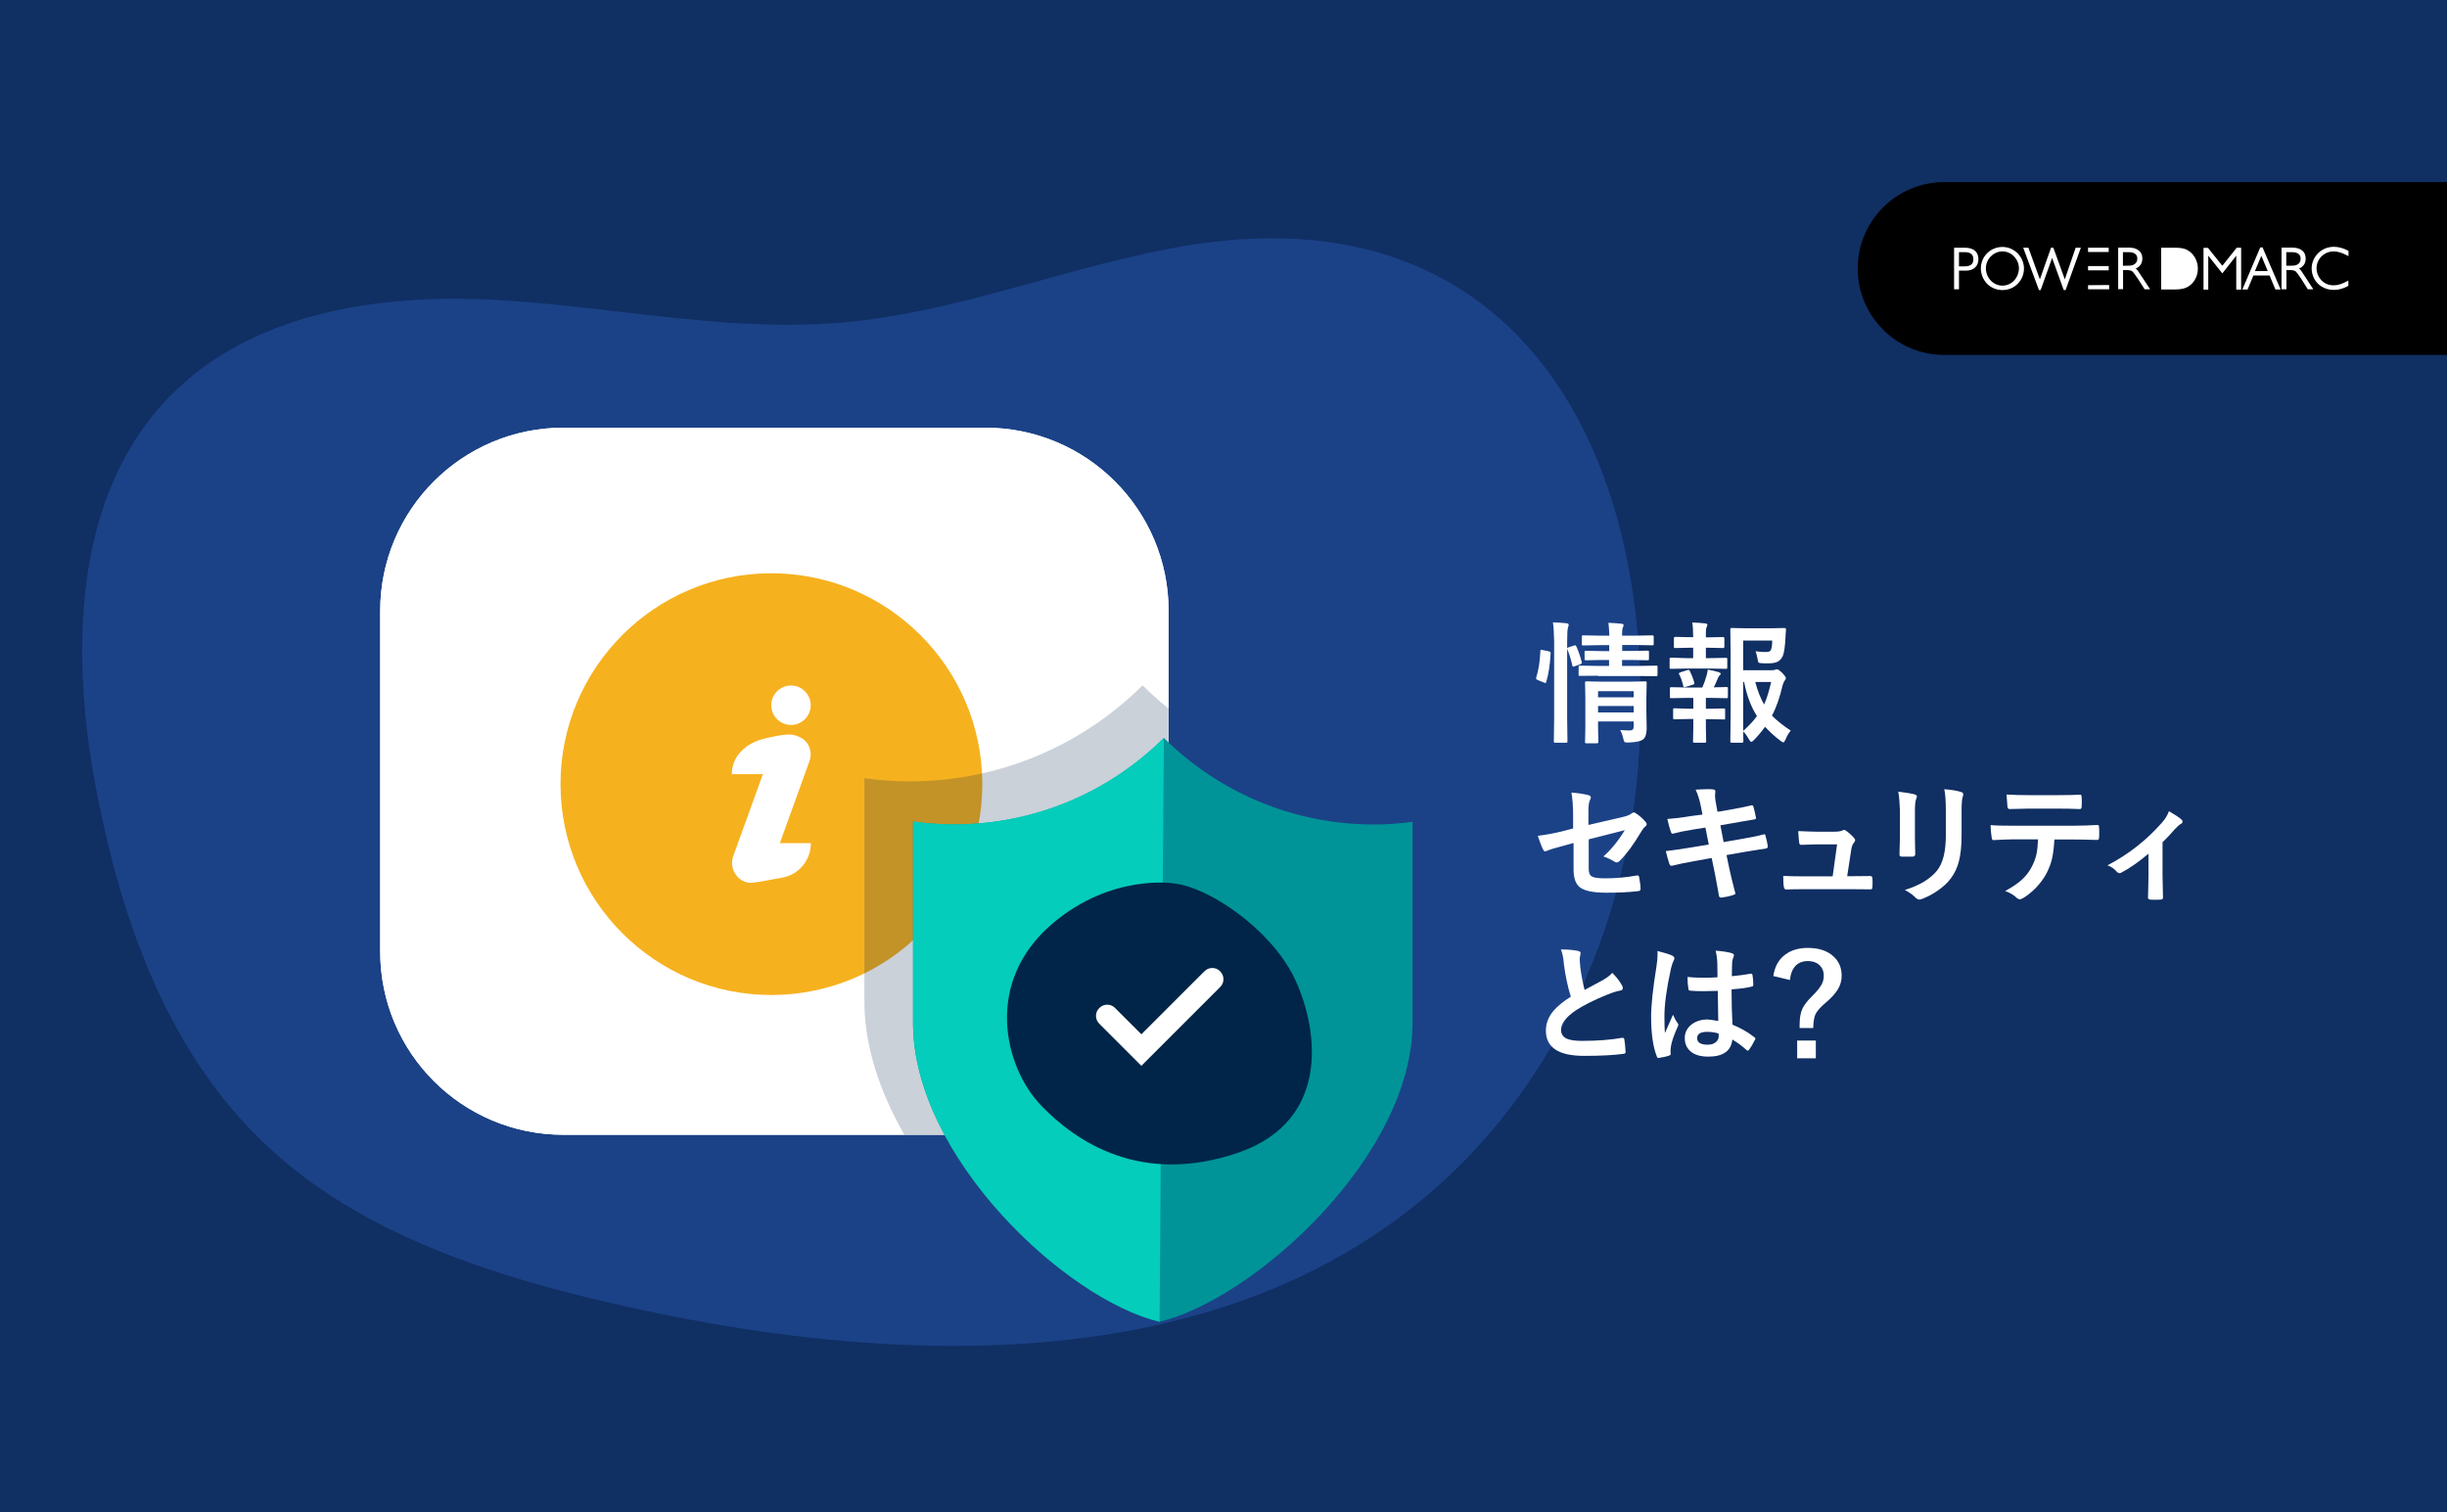 <?xml version="1.0" encoding="UTF-8" standalone="no"?>
<!-- Generator: Adobe Illustrator 26.5.3, SVG Export Plug-In . SVG Version: 6.00 Build 0)  -->

<svg
   version="1.1"
   id="レイヤー_1"
   x="0px"
   y="0px"
   viewBox="0 0 1600 989"
   style="enable-background:new 0 0 1600 989;"
   xml:space="preserve"
   xmlns:xlink="http://www.w3.org/1999/xlink"
   xmlns="http://www.w3.org/2000/svg"
   xmlns:svg="http://www.w3.org/2000/svg"><defs
   id="defs261" />
<style
   type="text/css"
   id="style136">
	.st0{fill:#102F63;}
	.st1{fill:#FFFFFF;}
	.st2{fill:#1B4287;}
	.st3{fill:#F6B11F;}
	.st4{opacity:0.21;clip-path:url(#SVGID_00000123406212691089561130000012850248013496034741_);fill:#002548;}
	.st5{clip-path:url(#SVGID_00000010296414649313020560000000730249102198593446_);fill:#009498;}
	.st6{clip-path:url(#SVGID_00000010296414649313020560000000730249102198593446_);fill:#05CDBB;}
	.st7{clip-path:url(#SVGID_00000010296414649313020560000000730249102198593446_);fill:#002548;}
</style>
<g
   id="g142">
	<g
   id="g140">
		<rect
   class="st0"
   width="1600"
   height="989"
   id="rect138" />
	</g>
</g>
<g
   id="g174">
	<path
   d="M1600,232.1h-328.8c-31.2,0-56.5-25.3-56.5-56.5v0c0-31.2,25.3-56.5,56.5-56.5H1600V232.1z"
   id="path144" />
	<g
   id="g172">
		<g
   id="g170">
			<path
   class="st1"
   d="M1453.1,173.8l-9.4-11.7h-2.9v27.3h3.1v-22.2l9.2,11.6l9.1-11.6v22.2h3.2V162h-2.9L1453.1,173.8z"
   id="path146" />
			<path
   class="st1"
   d="M1479.4,161.8h-1.5l-11.7,27.5h3.4l3.8-9.1h10.6l3.8,9.1h3.4L1479.4,161.8z M1474.4,177.3l4.2-10l4.2,10     H1474.4z"
   id="path148" />
			<path
   class="st1"
   d="M1504.9,177.4c-0.5-0.7-1-1.3-1.6-1.8c2.8-1.2,4.3-3.4,4.3-6.6c0-4.5-3.3-7.1-9-7.1h-6.8v27.3h3.2v-12.6h1.6     c2.3,0,3.8,0.2,4.7,1.1c0.5,0.5,1.4,1.7,3.5,4.8l4.2,6.7h3.6L1504.9,177.4z M1501.8,173.2c-1.3,0.6-3.2,0.6-5.8,0.6h-1.1v-8.9     h3.8c3.6,0,5.6,1.5,5.6,4.3C1504.3,171.1,1503.4,172.5,1501.8,173.2z"
   id="path150" />
			<path
   class="st1"
   d="M1519.6,166.3c1.8-1.2,3.9-1.9,6.3-1.9c2.6,0,5.5,0.9,8.9,2.7l0.8,0.4v-3.4l-0.3-0.2     c-3.3-1.7-6.3-2.5-9.2-2.5c-4,0-7.6,1.4-10.4,4.2c-2.6,2.6-4.2,6.2-4.2,9.9c0,4.8,2.3,9.2,6.2,11.7c2.4,1.6,5.2,2.4,8.3,2.4     c3,0,6.1-0.8,9.2-2.5l0.3-0.2v-3.4l-0.8,0.4c-3.4,1.9-6.3,2.7-8.9,2.7c-3.1,0-5.9-1.2-7.9-3.3c-2-2.1-3.2-5-3.2-7.9     C1514.7,171.8,1516.5,168.4,1519.6,166.3z"
   id="path152" />
			<path
   class="st1"
   d="M1431.7,164.5c-2.3-1.8-5-2.5-9.1-2.5h-9.5v27.3h9.5c3.9,0,6.8-0.8,9.1-2.5c3.4-2.5,5.4-6.7,5.4-11.1     S1435.1,167,1431.7,164.5z"
   id="path154" />
			<path
   class="st1"
   d="M1378.8,174h-13.5v2.8h13.5V174z"
   id="path156" />
			<path
   class="st1"
   d="M1284.5,162h-6.8v27.2h3.2V177h4.6c4.9,0,8.1-2.9,8.1-7.5C1293.6,166.1,1292,162,1284.5,162z M1284.3,174.2     h-3.4v-9.3h3.8c3.7,0,5.6,1.5,5.6,4.6C1290.3,172.8,1288.5,174.2,1284.3,174.2z"
   id="path158" />
			<path
   class="st1"
   d="M1319.3,165.7c-2.7-2.7-6.2-4.2-10-4.2c-3.7,0-7.3,1.4-10,4.1c-2.6,2.6-4.1,6.2-4.1,9.9     c0,3.8,1.5,7.4,4.1,10.1c2.6,2.6,6.2,4.1,10,4.1c4.8,0,9-2.2,11.7-6.2c1.6-2.3,2.4-5,2.4-7.9     C1323.4,171.9,1321.9,168.4,1319.3,165.7z M1316.9,183.5c-2,2.1-4.7,3.3-7.6,3.3c-2.8,0-5.6-1.2-7.6-3.3c-2-2.1-3.2-5-3.2-7.9     c0-3,1.1-5.8,3.2-7.9c2.1-2.1,4.8-3.3,7.6-3.3c2.9,0,5.6,1.2,7.6,3.3c2,2.1,3.2,4.8,3.2,7.9     C1320,178.6,1318.9,181.4,1316.9,183.5z"
   id="path160" />
			<path
   class="st1"
   d="M1350.1,182.7l-7.5-20.7h-1.5l-7.3,20.7l-7.5-20.7h-3.4l10.3,27.7h1.1l7.5-21l7.6,21h1.2l10-27.7h-3.4     L1350.1,182.7z"
   id="path162" />
			<path
   class="st1"
   d="M1398.1,177.4c-0.5-0.7-1-1.3-1.6-1.8c2.8-1.2,4.3-3.4,4.3-6.6c0-4.5-3.3-7.1-9-7.1h-6.8v27.2h3.2v-12.5h1.6     c2.3,0,3.8,0.2,4.7,1.1c0.5,0.5,1.4,1.7,3.5,4.8l4.3,6.7h3.6L1398.1,177.4z M1394.9,173.2c-1.3,0.6-3.2,0.6-5.8,0.6h-1v-8.9h3.8     c3.6,0,5.6,1.5,5.6,4.2C1397.5,171.1,1396.6,172.4,1394.9,173.2z"
   id="path164" />
			<path
   class="st1"
   d="M1378.8,162h-13.5v2.8h13.5V162z"
   id="path166" />
			<path
   class="st1"
   d="M1365.3,189.2h13.8v-2.8l-13.8,0.1V189.2z"
   id="path168" />
		</g>
	</g>
</g>
<g
   id="g230">
	<g
   id="g182">
		<g
   id="g180">
			<g
   id="g178">
				<path
   class="st2"
   d="M1071.1,501.7c-4.9,63.7-24.1,126.7-56.2,181.8c-23.1,39.6-52.8,75.2-88.7,104      c-47.7,38.3-102.4,62.9-160.8,77c-113.4,27.4-240.5,15.7-356.5-10.2c-34-7.6-68.4-16.5-101.4-28.4      c-18.6-6.6-36.8-14.2-54.4-22.9c-31.1-15.6-60-35-84.8-59.7C109.4,684.9,80,602.8,63.9,521.4c-18.1-90.9-17.5-196.6,47.6-262.7      c53.3-54.2,136.2-66.7,212.1-62.6c52,2.8,103.9,11.8,155.7,15.1c23.8,1.5,47.6,1.8,71.5-0.3c19.9-1.7,39.5-5.1,58.9-9.3      c54.3-11.9,107.4-30.7,162.3-40.3C995.2,122,1086.4,300.5,1071.1,501.7z"
   id="path176" />
			</g>
		</g>
	</g>
	<g
   id="g190">
		<path
   class="st1"
   d="M368.4,742.1h275.9c66.2,0,119.8-53.7,119.8-119.8V399.5c0-66.2-53.7-119.8-119.8-119.8H368.4    c-66.2,0-119.8,53.7-119.8,119.8v222.8C248.6,688.5,302.2,742.1,368.4,742.1z"
   id="path184" />
		<g
   id="g188">
			<path
   class="st1"
   d="M368.4,742.1h275.9c66.2,0,119.8-53.7,119.8-119.8V399.5c0-66.2-53.7-119.8-119.8-119.8H368.4     c-66.2,0-119.8,53.7-119.8,119.8v222.8C248.6,688.5,302.2,742.1,368.4,742.1z"
   id="path186" />
		</g>
	</g>
	<path
   class="st3"
   d="M504.1,374.9c-76,0.1-137.8,62.1-137.6,138.2s62.1,137.8,138.2,137.6s137.8-62.1,137.6-138.2   S580.1,374.8,504.1,374.9z M511.2,574c-4.9,0.8-14.7,2.9-19.6,3.3c-4.2,0.4-8.2-2-10.6-5.5c-2.4-3.4-3-7.8-1.6-11.8l19.4-53.7   l-20.3,0c0-11.2,8.3-19.4,19-22.6c5.1-1.5,14.6-3.6,19.6-3.3c3,0.2,8.2,2,10.6,5.5c2.4,3.4,3,7.8,1.6,11.8l-19.4,53.7l20.3,0   C530.2,562.6,522.2,572.2,511.2,574L511.2,574z M517.2,474.1c-7.1,0-12.9-5.8-12.9-12.9c0-7.1,5.8-12.9,12.9-12.9   c7.1,0,12.9,5.8,12.9,12.9C530.1,468.3,524.3,474.1,517.2,474.1L517.2,474.1z"
   id="path192" />
	<g
   id="g202">
		<defs
   id="defs195">
			<path
   id="SVGID_1_"
   d="M368.4,742.1h275.9c66.2,0,119.8-53.7,119.8-119.8V399.5c0-66.2-53.7-119.8-119.8-119.8H368.4     c-66.2,0-119.8,53.7-119.8,119.8v222.8C248.6,688.5,302.2,742.1,368.4,742.1z" />
		</defs>
		<clipPath
   id="SVGID_00000148653247419638159300000011598427816319901595_">
			<use
   xlink:href="#SVGID_1_"
   style="overflow:visible;"
   id="use197" />
		</clipPath>
		<path
   style="opacity:0.21;clip-path:url(#SVGID_00000148653247419638159300000011598427816319901595_);fill:#002548;"
   d="    M899.5,511c-59.5,0-113.3-24-152.4-62.8C708,487,654.2,511,594.8,511c-10.1,0-19.9-0.7-29.6-2.1v146.1    c0,96.5,110.2,200.3,178.8,216.8c68.7-16.5,183.5-120.2,183.5-216.8V509.2C918.3,510.3,909,511,899.5,511"
   clip-path="url(#SVGID_00000148653247419638159300000011598427816319901595_)"
   id="path200" />
	</g>
	<g
   id="g226">
		<g
   id="g216">
			<defs
   id="defs205">
				<rect
   id="SVGID_00000011709752593981599610000016764635512743010973_"
   x="563.2"
   y="411.3"
   width="492.5"
   height="492.5" />
			</defs>
			<clipPath
   id="SVGID_00000036930736956514815300000017353743878390996116_">
				<use
   xlink:href="#SVGID_00000011709752593981599610000016764635512743010973_"
   style="overflow:visible;"
   id="use207" />
			</clipPath>
			<path
   style="clip-path:url(#SVGID_00000036930736956514815300000017353743878390996116_);fill:#009498;"
   d="M898.4,539.2     c-53.6,0-102.1-21.6-137.4-56.6c-35.2,35-83.7,56.6-137.3,56.6c-9.1,0-18-0.7-26.7-1.9V669c0,87,99.3,180.5,161.2,195.4     C820.1,849.5,923.6,756,923.6,669V537.5C915.3,538.5,906.9,539.2,898.4,539.2"
   clip-path="url(#SVGID_00000036930736956514815300000017353743878390996116_)"
   id="path210" />
			<path
   style="clip-path:url(#SVGID_00000036930736956514815300000017353743878390996116_);fill:#05CDBB;"
   d="M761,482.5     c-35.2,35-83.7,56.6-137.3,56.6c-9.1,0-18-0.7-26.7-1.9V669c0,87,99.3,180.5,161.2,195.4"
   clip-path="url(#SVGID_00000036930736956514815300000017353743878390996116_)"
   id="path212" />
			<path
   style="clip-path:url(#SVGID_00000036930736956514815300000017353743878390996116_);fill:#002548;"
   d="M767.4,577.7     c0,0-40.5-6.5-79,26.1c-45.8,38.8-31.3,94.3-8,118.8c23.3,24.4,65.9,52.8,129,31.3c63.1-21.6,51.7-84.7,36.4-115.4     C830.5,607.8,790.9,580.2,767.4,577.7"
   clip-path="url(#SVGID_00000036930736956514815300000017353743878390996116_)"
   id="path214" />
		</g>
		<g
   id="g224">
			<defs
   id="defs219">
				<rect
   id="SVGID_00000002370201210000922420000004454699915022656167_"
   x="563.2"
   y="411.3"
   width="492.5"
   height="492.5" />
			</defs>
			<clipPath
   id="SVGID_00000039110804281239419350000005865171039392952207_">
				<use
   xlink:href="#SVGID_00000002370201210000922420000004454699915022656167_"
   style="overflow:visible;"
   id="use221" />
			</clipPath>
		</g>
	</g>
	<path
   class="st1"
   d="M746.3,697l-27.5-27.5c-2.9-2.9-2.9-7.5,0-10.3c2.9-2.9,7.5-2.9,10.3,0l17.2,17.2l41.2-41.2   c2.8-2.9,7.5-2.9,10.3,0c2.9,2.9,2.9,7.5,0,10.3L746.3,697z"
   id="path228" />
</g>
<g
   id="g256">
	<g
   id="g254">
		<path
   class="st1"
   d="M1008.6,425.1l4,0.8c0.8,0.2,1.3,0.5,1.3,1c0,0.1,0,0.2,0,0.3c-0.4,7.7-1.4,14-2.9,18.8    c-0.1,0.4-0.3,0.7-0.5,0.7c-0.1,0-0.4-0.1-0.9-0.3l-4.2-1.7c-0.7-0.3-1-0.6-1-1.1c0-0.1,0-0.3,0.1-0.6c1.5-4.7,2.4-10.5,2.7-17.4    c0-0.5,0.1-0.7,0.4-0.7C1007.7,424.9,1008,425,1008.6,425.1z M1015.4,407c3.3,0.1,6.3,0.3,8.9,0.6c0.9,0.1,1.4,0.4,1.4,0.9    c0,0.5-0.1,1-0.4,1.7c-0.4,1-0.6,4.2-0.6,9.5v50l0.2,15c0,0.5-0.1,0.8-0.2,0.9c-0.1,0.1-0.4,0.1-0.8,0.1h-7    c-0.5,0-0.8-0.1-0.8-0.2c-0.1-0.1-0.1-0.4-0.1-0.8l0.2-14.9V420C1016.1,414.5,1015.9,410.2,1015.4,407z M1029.1,422.2    c0.3-0.1,0.6-0.2,0.8-0.2c0.3,0,0.6,0.2,0.8,0.7c1.6,3.6,2.7,7,3.5,10.2c0.1,0.3,0.1,0.5,0.1,0.6c0,0.3-0.4,0.6-1,0.9l-3.6,1.3    c-0.5,0.2-0.8,0.3-1,0.3c-0.3,0-0.5-0.3-0.6-0.8c-0.8-3.5-1.8-6.9-3.2-10.4c-0.1-0.3-0.2-0.6-0.2-0.7c0-0.3,0.3-0.6,1-0.8    L1029.1,422.2z M1044.8,441.9l-11.7,0.1c-0.5,0-0.8,0-0.8-0.1c-0.1-0.1-0.1-0.4-0.1-0.8v-4.9c0-0.4,0.1-0.7,0.2-0.8    c0.1-0.1,0.3-0.1,0.8-0.1l11.7,0.2h7.2v-3.9h-4.3l-10.8,0.2c-0.4,0-0.7-0.1-0.8-0.2c-0.1-0.1-0.1-0.4-0.1-0.8v-4.3    c0-0.5,0.1-0.8,0.2-0.8c0.1-0.1,0.3-0.1,0.8-0.1l10.8,0.2h4.3v-3.9h-5.7l-11.3,0.2c-0.4,0-0.7-0.1-0.8-0.2    c-0.1-0.1-0.1-0.4-0.1-0.8v-4.6c0-0.5,0.1-0.8,0.2-0.9c0.1-0.1,0.3-0.1,0.8-0.1l11.3,0.2h5.7c-0.1-2.8-0.3-5.6-0.6-8.4    c2.9,0.1,5.8,0.3,8.5,0.6c0.9,0.1,1.4,0.4,1.4,0.8c0,0.4-0.1,0.8-0.3,1.3c-0.2,0.6-0.4,0.9-0.4,1c-0.2,0.8-0.3,2.3-0.3,4.7h8.3    l11.3-0.2c0.5,0,0.8,0.1,0.9,0.2c0.1,0.1,0.2,0.4,0.2,0.8v4.6c0,0.5-0.1,0.8-0.2,0.8c-0.1,0.1-0.4,0.1-0.8,0.1l-11.3-0.2h-8.3v3.9    h5.8l10.8-0.2c0.4,0,0.7,0.1,0.8,0.2c0.1,0.1,0.1,0.4,0.1,0.8v4.3c0,0.5-0.1,0.8-0.2,0.9c-0.1,0.1-0.4,0.1-0.8,0.1l-10.8-0.2h-5.8    v3.9h10.7l11.6-0.2c0.5,0,0.8,0.1,0.8,0.2c0.1,0.1,0.1,0.4,0.1,0.8v4.9c0,0.5-0.1,0.8-0.2,0.9c-0.1,0.1-0.4,0.1-0.8,0.1l-11.6-0.1    H1044.8z M1059.4,477.4c2,0.2,3.9,0.3,5.8,0.3c1.3,0,2.1-0.2,2.5-0.7c0.3-0.4,0.5-1,0.5-1.8v-3.4h-23.3v3.9l0.2,9.3    c0,0.5-0.1,0.8-0.2,0.9c-0.1,0.1-0.4,0.2-0.8,0.2h-6.7c-0.5,0-0.8-0.1-0.9-0.2c-0.1-0.1-0.1-0.4-0.1-0.8l0.2-9.1v-20.1l-0.2-9.3    c0-0.5,0.1-0.8,0.2-0.9c0.1-0.1,0.4-0.1,0.8-0.1l10.6,0.2h17.1l10.7-0.2c0.4,0,0.7,0.1,0.8,0.2c0.1,0.1,0.1,0.4,0.1,0.8l-0.2,10    v7.7l0.2,11.9c0,3.5-0.7,5.9-2.2,7.2c-1.5,1.3-4.7,2-9.8,2.2c-0.6,0-0.9,0-1,0c-0.8,0-1.4-0.2-1.6-0.5c-0.2-0.3-0.4-1-0.7-2.1    C1060.9,480.7,1060.2,478.9,1059.4,477.4z M1068.2,452h-23.3v4h23.3V452z M1044.9,465.9h23.3v-4.2h-23.3V465.9z"
   id="path232" />
		<path
   class="st1"
   d="M1102.8,430.4h4.3v-6.8h-2.4l-9.3,0.2c-0.4,0-0.7-0.1-0.8-0.2c-0.1-0.1-0.1-0.4-0.1-0.8v-5.4    c0-0.6,0.3-0.9,0.9-0.9l9.3,0.2h2.4v-0.2c0-3.9-0.2-7-0.6-9.4c3.4,0.1,6.3,0.3,8.5,0.6c0.9,0.1,1.4,0.4,1.4,0.9    c0,0.3-0.2,0.9-0.5,1.6c-0.4,0.6-0.5,2-0.5,4.3v2.3h1.9l9.3-0.2c0.6,0,0.9,0.3,0.9,0.9v5.4c0,0.6-0.3,0.9-0.9,0.9l-9.3-0.2h-1.9    v6.8h2.9l10.2-0.2c0.4,0,0.7,0.1,0.8,0.2c0.1,0.1,0.1,0.4,0.1,0.8v5.3c0,0.4-0.1,0.7-0.2,0.8c-0.1,0.1-0.4,0.1-0.8,0.1l-10.2-0.2    h-15.5l-10,0.2c-0.5,0-0.8-0.1-0.9-0.2c-0.1-0.1-0.1-0.4-0.1-0.8v-5.3c0-0.5,0.1-0.8,0.2-0.9c0.1-0.1,0.4-0.1,0.8-0.1    L1102.8,430.4z M1104.3,463.5h2.9v-7.1h-4.4l-10,0.2c-0.5,0-0.8-0.1-0.8-0.2c-0.1-0.1-0.1-0.4-0.1-0.8v-5.3c0-0.4,0.1-0.7,0.2-0.8    c0.1-0.1,0.4-0.1,0.8-0.1l10,0.2h10.2c1.1-2.6,2-5.1,2.7-7.6c0.3-1,0.6-2.4,0.9-4.1c2.6,0.5,5,1,7.2,1.7c0.8,0.3,1.2,0.6,1.2,1    c0,0.4-0.2,0.7-0.6,1c-0.4,0.3-0.8,0.9-1.1,1.6c-1,2.4-1.9,4.5-2.8,6.3l8.3-0.2c0.4,0,0.7,0.1,0.8,0.2c0.1,0.1,0.1,0.4,0.1,0.8    v5.3c0,0.5-0.1,0.8-0.2,0.9c-0.1,0.1-0.4,0.1-0.8,0.1l-10.2-0.2h-3.2v7.1h2.3l9.4-0.2c0.4,0,0.7,0.1,0.8,0.2    c0.1,0.1,0.1,0.4,0.1,0.8v5.3c0,0.4,0,0.7-0.1,0.8c-0.1,0.1-0.4,0.1-0.8,0.1l-9.4-0.2h-2.3v5.6l0.2,8.9c0,0.4-0.1,0.7-0.2,0.8    c-0.1,0.1-0.4,0.1-0.8,0.1h-6.7c-0.4,0-0.7-0.1-0.8-0.2c-0.1-0.1-0.1-0.4-0.1-0.8l0.2-8.9v-5.6h-2.9l-9.4,0.2    c-0.4,0-0.7-0.1-0.8-0.2c-0.1-0.1-0.1-0.4-0.1-0.8v-5.3c0-0.4,0.1-0.7,0.2-0.8c0.1-0.1,0.4-0.1,0.8-0.1L1104.3,463.5z M1098,441.1    c-0.2-0.3-0.3-0.5-0.3-0.7c0-0.2,0.3-0.4,1-0.7l4.7-1.5c0.3-0.1,0.5-0.1,0.7-0.1c0.3,0,0.6,0.2,0.8,0.7c1.2,2.4,2.2,4.9,2.9,7.5    c0.1,0.3,0.1,0.6,0.1,0.7c0,0.3-0.3,0.6-1,0.8l-4.7,1.4c-0.4,0.1-0.7,0.2-0.9,0.2c-0.3,0-0.5-0.3-0.7-0.8    C1100,445.6,1099,443.1,1098,441.1z M1170.9,477.8c-1.3,1.4-2.4,3.4-3.4,5.8c-0.6,1.3-1.1,1.9-1.4,1.9c-0.3,0-0.8-0.3-1.7-0.9    c-3.9-2.9-7.3-6-10.3-9.3c-2.1,2.9-4.5,5.8-7.3,8.7c-0.9,0.8-1.5,1.2-1.7,1.2c-0.3,0-0.9-0.6-1.6-1.8c-1.1-2-2.3-3.7-3.7-5.1    c0,1.7,0.1,3.3,0.1,4.9c0,1.1,0,1.6,0,1.7c0,0.6-0.3,0.8-0.9,0.8h-6.6c-0.5,0-0.8-0.1-0.9-0.2c-0.1-0.1-0.1-0.3-0.1-0.7l0.2-18    v-37l-0.2-18.2c0-0.5,0.1-0.8,0.2-0.8c0.1-0.1,0.4-0.1,0.8-0.1l10.7,0.2h13.9l9.7-0.2c0.8,0,1.1,0.3,1.1,0.9c0,0.1,0,0.1,0,0.3    c-0.1,0.7-0.1,1.5-0.2,2.4c-0.1,1.1-0.1,1.8-0.1,2c-0.3,6.7-1,11-1.9,12.9c-0.9,1.8-2.1,3-3.6,3.7c-1.4,0.6-3.3,0.9-5.8,0.9    c-2,0-3.5,0-4.5-0.1c-1.1-0.1-1.7-0.2-1.9-0.5c-0.2-0.2-0.4-0.8-0.5-1.8c-0.4-2.4-0.9-4.2-1.4-5.5c2.5,0.4,4.8,0.5,6.7,0.5    c1.2,0,2.1-0.2,2.6-0.5c0.5-0.3,0.8-0.9,1-1.7c0.4-1.3,0.6-3.1,0.6-5.3h-19v19.4h18.5c1.2,0,2-0.1,2.4-0.3    c0.4-0.2,0.8-0.3,1.3-0.3c0.6,0,1.7,0.8,3.3,2.3c1.6,1.7,2.4,2.8,2.4,3.4c0,0.5-0.2,1-0.6,1.5c-0.6,0.7-1.1,1.8-1.5,3.2    c-1.8,7.8-4.1,14.5-7,19.9C1161.9,471.3,1166,474.6,1170.9,477.8z M1139.8,478c3.7-3.3,6.7-6.5,9-9.7c-3.9-6.1-6.7-13.6-8.4-22.3    h-0.6V478z M1158.1,446h-10.4c1.5,5.7,3.4,10.6,5.8,14.7C1155.2,456.9,1156.7,452,1158.1,446z"
   id="path234" />
		<path
   class="st1"
   d="M1028.6,541.8v-8.3c0-6.3-0.4-11.4-1.1-15.2c4.8,0.4,8.5,1,11.1,1.7c1.1,0.3,1.6,0.8,1.6,1.6    c0,0.4-0.2,0.9-0.5,1.4c-0.8,1.4-1.1,4-1.1,7.6v8.9l22.4-5.2c2.7-0.6,4.8-1.4,6.1-2.5c0.4-0.3,0.8-0.5,1.2-0.5    c0.4,0,0.8,0.2,1.2,0.5c2.2,1.3,4.3,3.2,6.4,5.6c0.5,0.5,0.8,1,0.8,1.6c0,0.6-0.4,1.2-1.1,1.7c-0.6,0.4-1.5,1.6-2.6,3.4    c-4.9,8.2-9.4,14.4-13.7,18.6c-0.8,0.9-1.6,1.3-2.2,1.3c-0.5,0-1.1-0.2-1.6-0.6c-2.8-1.7-5.2-2.7-7.1-3.3c4.9-4.3,9.6-10,14-17.2    l-23.6,6v19.5c0,2.5,0.8,4.2,2.3,4.9c1.5,0.8,4.3,1.1,8.6,1.1c6.7,0,13.7-0.6,20.8-1.9c0.1,0,0.3,0,0.3,0c0.6,0,1,0.6,1.1,1.8    c0.5,2.8,0.8,5.2,0.8,7.2c0,0.8-0.6,1.2-1.8,1.3c-5.9,0.7-12.8,1-20.5,1c-8.7,0-14.6-1.2-17.6-3.7c-2.6-2.2-3.9-6-3.9-11.5v-17.3    l-5.5,1.5c-6.2,1.6-10.2,2.8-12.1,3.7c-0.6,0.2-0.9,0.3-1,0.3c-0.5,0-1-0.5-1.4-1.4c-0.9-1.7-2-4.6-3.4-8.8c5.6-0.7,11-1.7,16.2-3    L1028.6,541.8z"
   id="path236" />
		<path
   class="st1"
   d="M1113.2,532.7l-1.1-5.5c-0.8-4.2-2-7.8-3.4-10.8c3.5-0.2,6.1-0.3,7.9-0.3c1.2,0,2.3,0,3.3,0.1    c1.1,0.1,1.7,0.5,1.7,1.3l-0.2,2.7c0,1.1,0.1,2.2,0.3,3.5l1.3,7.2l7.1-1.2c7.4-1.3,12.6-2.4,15.4-3.1c0.5,0,0.8,0.3,1,1    c0.6,2.1,1.2,4.6,1.7,7.4c0,0.5-0.4,0.8-1.3,0.9c-1,0.2-3.5,0.6-7.6,1.3c-3,0.5-5.3,0.9-6.8,1.2l-7.6,1.3l2.1,11l12.5-2.2    c5.4-0.9,9.9-1.8,13.5-2.8c0.3-0.1,0.5-0.1,0.6-0.1c0.5,0,0.8,0.4,0.8,1c0.7,2.5,1.2,4.7,1.5,6.8c0,0.9-0.4,1.4-1.3,1.5    c-1.9,0.3-6.5,1-13.8,2.2l-11.9,2.1l2,9.6c0.8,3.5,2,8.7,3.8,15.5c0,0.1,0,0.1,0,0.1c0,0.3-0.4,0.6-1.1,0.8    c-2.3,0.8-4.9,1.4-7.8,1.8c-0.1,0-0.2,0-0.3,0c-0.9,0-1.4-0.4-1.5-1c-0.1-0.6-0.4-1.9-0.7-4c-0.8-4.6-1.5-8.2-2-10.7l-2.1-10.2    l-11.7,2.1c-5.7,1-10.4,2-13.9,2.9c-0.3,0.1-0.5,0.1-0.7,0.1c-0.6,0-1-0.4-1.3-1.1c-0.7-2-1.5-4.8-2.4-8.5c4.4-0.5,9.8-1.3,16-2.3    l12.1-2l-2.2-11.1l-8.1,1.3c-5.1,0.8-9.4,1.7-12.8,2.6c-0.2,0.1-0.4,0.1-0.6,0.1c-0.4,0-0.8-0.3-1-1c-0.8-2.1-1.6-5-2.4-8.6    c4.3-0.3,9.4-0.9,15.3-1.9L1113.2,532.7z"
   id="path238" />
		<path
   class="st1"
   d="M1207.8,573h4.1l10.5-0.1c0.2,0,0.4,0,0.5,0c0.9,0,1.4,0.5,1.4,1.6c0.1,0.9,0.1,1.8,0.1,2.7    c0,0.9,0,1.8-0.1,2.7c0,0.8-0.1,1.3-0.3,1.4c-0.2,0.2-0.6,0.3-1.3,0.3l-12-0.1H1179c-4.6,0-8.3,0.1-11.1,0.2    c-0.8,0-1.3-0.6-1.5-1.7c-0.3-1.5-0.4-3.9-0.4-7.2c3.3,0.2,7.4,0.3,12.4,0.3h19.9l2.9-20.9h-13.9c-1.8,0-5,0.1-9.4,0.3    c-0.1,0-0.2,0-0.3,0c-0.7,0-1.1-0.5-1.2-1.6c-0.2-1.3-0.4-3.7-0.6-7.4c6.4,0.3,10.4,0.4,12,0.4h11.9c2.2,0,3.9-0.3,5.1-0.8    c0.3-0.3,0.6-0.4,0.9-0.4c0.3,0,0.7,0.2,1.3,0.5c2.3,1.7,4,3.3,5.2,4.7c0.5,0.5,0.8,1,0.8,1.6c0,0.5-0.3,1-0.8,1.6    c-0.8,0.9-1.4,2.3-1.7,4.3L1207.8,573z"
   id="path240" />
		<path
   class="st1"
   d="M1241.2,517.7c5.5,0.7,9.1,1.3,10.7,1.8c1,0.3,1.5,0.7,1.5,1.4c0,0.3-0.1,0.7-0.4,1.3c-0.6,1.3-0.9,4-0.9,8.1    v17.4c0,1.1,0.1,4.7,0.2,10.8c0,1.1-0.6,1.7-1.8,1.7h-6.9c-1.1,0-1.6-0.4-1.6-1.3c0,0,0-0.1,0-0.2l0.3-11.7v-16.8    C1242.1,525,1241.8,520.8,1241.2,517.7z M1245.5,582c9.7-3,16.6-7.2,21-12.6c3.9-4.8,5.8-12.4,5.8-23v-16.3c0-6.2-0.3-10.9-1-14    c4.8,0.4,8.5,1,11.2,1.9c0.8,0.3,1.2,0.7,1.2,1.5c0,0.5-0.1,1-0.3,1.4c-0.5,1.2-0.8,4.3-0.8,9.4v16c0,6.9-0.6,12.6-1.8,17.2    c-1.1,4.1-2.8,7.7-5.2,10.9c-2.2,3-5.2,5.7-9,8.3c-3.2,2.2-6.5,3.9-9.9,5.2c-0.8,0.3-1.4,0.4-1.8,0.4c-0.7,0-1.4-0.4-2.1-1    C1250.8,585.2,1248.3,583.5,1245.5,582z"
   id="path242" />
		<path
   class="st1"
   d="M1343.3,548.9c-0.3,5.2-0.8,9.5-1.6,12.8c-0.7,3.1-1.9,6.1-3.4,9.1c-1.8,3.5-4.2,6.8-7.3,10    c-2.6,2.6-5.2,4.7-7.8,6.3c-1.1,0.7-1.9,1-2.6,1c-0.6,0-1.2-0.3-1.8-0.8c-1.8-1.8-4.4-3.4-7.7-4.6c4.6-2.5,8.3-5,10.9-7.4    c2.5-2.3,4.6-4.9,6.2-7.9c1.6-2.9,2.7-5.8,3.4-8.9c0.5-2.4,0.8-5.6,1-9.6h-16.3c-2.7,0-7,0.2-12.9,0.5c-0.6,0.1-1-0.5-1.1-1.6    c-0.4-2.6-0.7-5.3-0.7-8.2c3.2,0.3,8.1,0.4,14.6,0.4h38.6c6.1,0,11.7-0.2,16.8-0.5c0.6,0,0.9,0.6,0.9,1.7c0.1,0.6,0.1,1.7,0.1,3.3    c0,1.6,0,2.7-0.1,3.3c0,1-0.4,1.5-1.3,1.5c-6.1-0.2-11.5-0.3-16.3-0.3H1343.3z M1312,519.6c5,0.3,9.8,0.4,14.3,0.4h19.3    c5.9,0,10.7-0.1,14.5-0.3c0.7,0,1,0.5,1,1.6c0.1,1.1,0.1,2.1,0.1,3.1c0,1.1,0,2.1-0.1,3.1c0,1.1-0.4,1.6-1.1,1.6    c-4.7-0.2-9.5-0.3-14.4-0.3h-19.3c-1.6,0-5.7,0.1-12.2,0.3c-0.9,0-1.4-0.5-1.5-1.5c-0.1-0.8-0.2-2.1-0.3-4    C1312.2,521.8,1312.1,520.4,1312,519.6z"
   id="path244" />
		<path
   class="st1"
   d="M1414,550.8v22c0,0.6,0.1,5.2,0.3,14c0,0.1,0,0.2,0,0.2c0,0.8-0.5,1.3-1.5,1.3c-1.1,0.1-2.3,0.1-3.5,0.1    s-2.3,0-3.4-0.1c-0.9-0.1-1.4-0.5-1.4-1.3c0-0.1,0-0.1,0-0.2c0-0.1,0.1-2.6,0.2-7.5c0.1-2.5,0.1-4.6,0.1-6.3v-14.7    c-6.7,5.6-12.6,9.7-17.8,12.4c-0.3,0.2-0.7,0.3-1.1,0.3c-0.6,0-1.2-0.3-1.7-0.8c-1.8-2.1-3.8-3.5-6.2-4.3    c13.6-7.1,25.5-16.4,35.7-28c2.1-2.4,3.6-4.9,4.5-7.4c4.1,2.4,6.7,4.1,7.9,5.2c0.6,0.5,1,1,1,1.6c0,0.6-0.4,1.2-1.3,1.6    c-0.9,0.5-2.2,1.7-3.9,3.5C1419.2,545.6,1416.6,548.3,1414,550.8z"
   id="path246" />
		<path
   class="st1"
   d="M1020.6,620.9c4.7,0,8.5,0.4,11.3,1c1,0.3,1.6,0.7,1.6,1.3l-0.6,3.6c0,0.6,0.1,2.5,0.4,5.8    c0.7,5.2,1.6,10.1,2.8,14.8c1.7-0.9,3.8-2,6.3-3.4c2.9-1.5,4.8-2.6,5.9-3.2c2.8-1.6,4.7-3.2,5.9-4.6c2.7,2.7,4.8,5.4,6.3,8.1    c0.4,0.6,0.6,1.2,0.6,1.8c0,1-0.6,1.6-1.7,1.7c-2.2,0.4-4.9,1.2-8.3,2.6c-8.5,3.4-15.2,6.8-20.2,10c-6.8,4.5-10.2,8.8-10.2,13    c0,2.7,1.2,4.6,3.6,5.8c2.2,1,5.5,1.5,10.1,1.5c10.2,0,19-0.7,26.2-2c0.2,0,0.4,0,0.5,0c0.5,0,0.9,0.4,1,1.1    c0.3,1.8,0.6,4.5,0.8,8c0.1,0.9-0.4,1.3-1.6,1.4c-6.5,0.9-15.1,1.3-25.6,1.3c-16.6,0-24.9-5.5-24.9-16.5c0-4.8,1.7-9.1,5-13    c2.5-2.9,6.2-6,11.3-9.2c-2-6.4-3.5-13.4-4.5-21C1022.3,626.3,1021.5,623,1020.6,620.9z"
   id="path248" />
		<path
   class="st1"
   d="M1083.7,621.9c4.8,1.2,8.1,2.2,9.8,3.1c0.9,0.5,1.3,1,1.3,1.7c0,0.5-0.2,1.1-0.6,1.9c-0.5,0.8-1,2.4-1.6,4.7    c-2.9,13.1-4.3,23.6-4.3,31.3c0,4.9,0.1,8.6,0.3,11c0.4-1,1.4-3,2.8-6.3c1-2.3,1.9-4.2,2.5-5.7c1,2.3,2,4.1,3,5.4    c0.3,0.4,0.5,0.8,0.5,1.2c0,0.4-0.2,0.9-0.5,1.4c-2.5,5.6-4,10-4.4,13.1c-0.1,1-0.2,1.9-0.2,2.6c0,0.5,0,1.1,0.1,1.9    c0,0.1,0,0.1,0,0.2c0,0.4-0.4,0.7-1,0.9c-1.5,0.6-3.7,1-6.4,1.5c-0.3,0.1-0.5,0.1-0.7,0.1c-0.4,0-0.8-0.4-1-1.1    c-2.5-6.3-3.7-15-3.7-26.2c0-7.3,1.2-18.2,3.5-32.6c0.5-3.3,0.7-5.9,0.7-7.7C1083.9,623.5,1083.8,622.7,1083.7,621.9z     M1123.5,667.7c-0.1-4.7-0.2-11.3-0.3-19.7c-4,0.1-7.2,0.2-9.4,0.2c-3.1,0-5.8-0.1-8.3-0.3c-1,0-1.5-0.4-1.5-1.1    c-0.4-2.4-0.6-5-0.6-7.9c3.8,0.4,7.6,0.5,11.5,0.5c2.7,0,5.4-0.1,8.1-0.3l-0.1-9c-0.1-3-0.5-5.8-1.1-8.4c4.7,0.4,8.1,0.9,10.4,1.6    c1,0.3,1.6,0.8,1.6,1.5c0,0.2-0.2,0.7-0.5,1.5c-0.4,0.8-0.6,1.8-0.7,3c-0.1,1.9-0.2,5-0.2,9.1c3.8-0.3,7.9-0.9,12.2-1.6    c0.2-0.1,0.4-0.1,0.5-0.1c0.4,0,0.7,0.4,0.8,1.1c0.3,1.6,0.5,3.6,0.5,6.1c0,0.8-0.3,1.2-1,1.3c-3,0.8-7.4,1.4-13.2,1.8    c0,8.5,0.2,16.1,0.6,23.1c5.2,2.1,10,4.8,14.3,8.2c0.4,0.3,0.7,0.6,0.7,0.9c0,0.2-0.1,0.4-0.3,0.8c-1.3,2.6-2.6,4.8-3.9,6.6    c-0.3,0.3-0.5,0.5-0.8,0.5c-0.2,0-0.5-0.1-0.8-0.4c-2.7-2.5-5.8-4.8-9.3-6.9c-0.7,7.4-6,11.2-15.7,11.2c-5.2,0-9.2-1.2-11.9-3.7    c-2.3-2.1-3.5-4.9-3.5-8.4c0-3.8,1.6-6.8,4.8-9.2c2.8-2,6.2-3,10.2-3C1119,667,1121.2,667.2,1123.5,667.7z M1123.7,675.9    c-2.4-0.8-4.9-1.1-7.5-1.1c-4.3,0-6.5,1.4-6.5,4.1c0,2.9,2.3,4.3,7,4.3c2.2,0,4-0.6,5.4-1.8c1.1-1,1.7-2.3,1.7-3.7    C1123.7,676.9,1123.7,676.3,1123.7,675.9z"
   id="path250" />
		<path
   class="st1"
   d="M1159.5,638.3c0.9-6.2,3.5-10.9,7.9-14.1c3.9-2.9,8.8-4.3,14.7-4.3c7.2,0,12.8,1.9,16.8,5.6    c3.5,3.2,5.3,7.4,5.3,12.6c0,3.3-0.9,6.3-2.6,9.1c-1.6,2.6-4.2,5.4-7.7,8.4c-3.7,3.1-6,5.7-7,8.1c-0.8,1.9-1.2,4.7-1.3,8.6h-8.9    v-2.1c0-4.5,0.6-8,1.9-10.7c1.1-2.3,3.1-4.9,6-7.8c3.3-3.2,5.4-5.9,6.5-7.9c0.9-1.7,1.4-3.6,1.4-5.7c0-3.1-1.1-5.5-3.2-7.3    c-1.8-1.5-4.3-2.3-7.2-2.3c-3.6,0-6.5,1.2-8.6,3.7c-1.8,2.2-2.8,5-3.1,8.7L1159.5,638.3z M1175.1,680.5h12.2v11.6h-12.2V680.5z"
   id="path252" />
	</g>
</g>
</svg>
